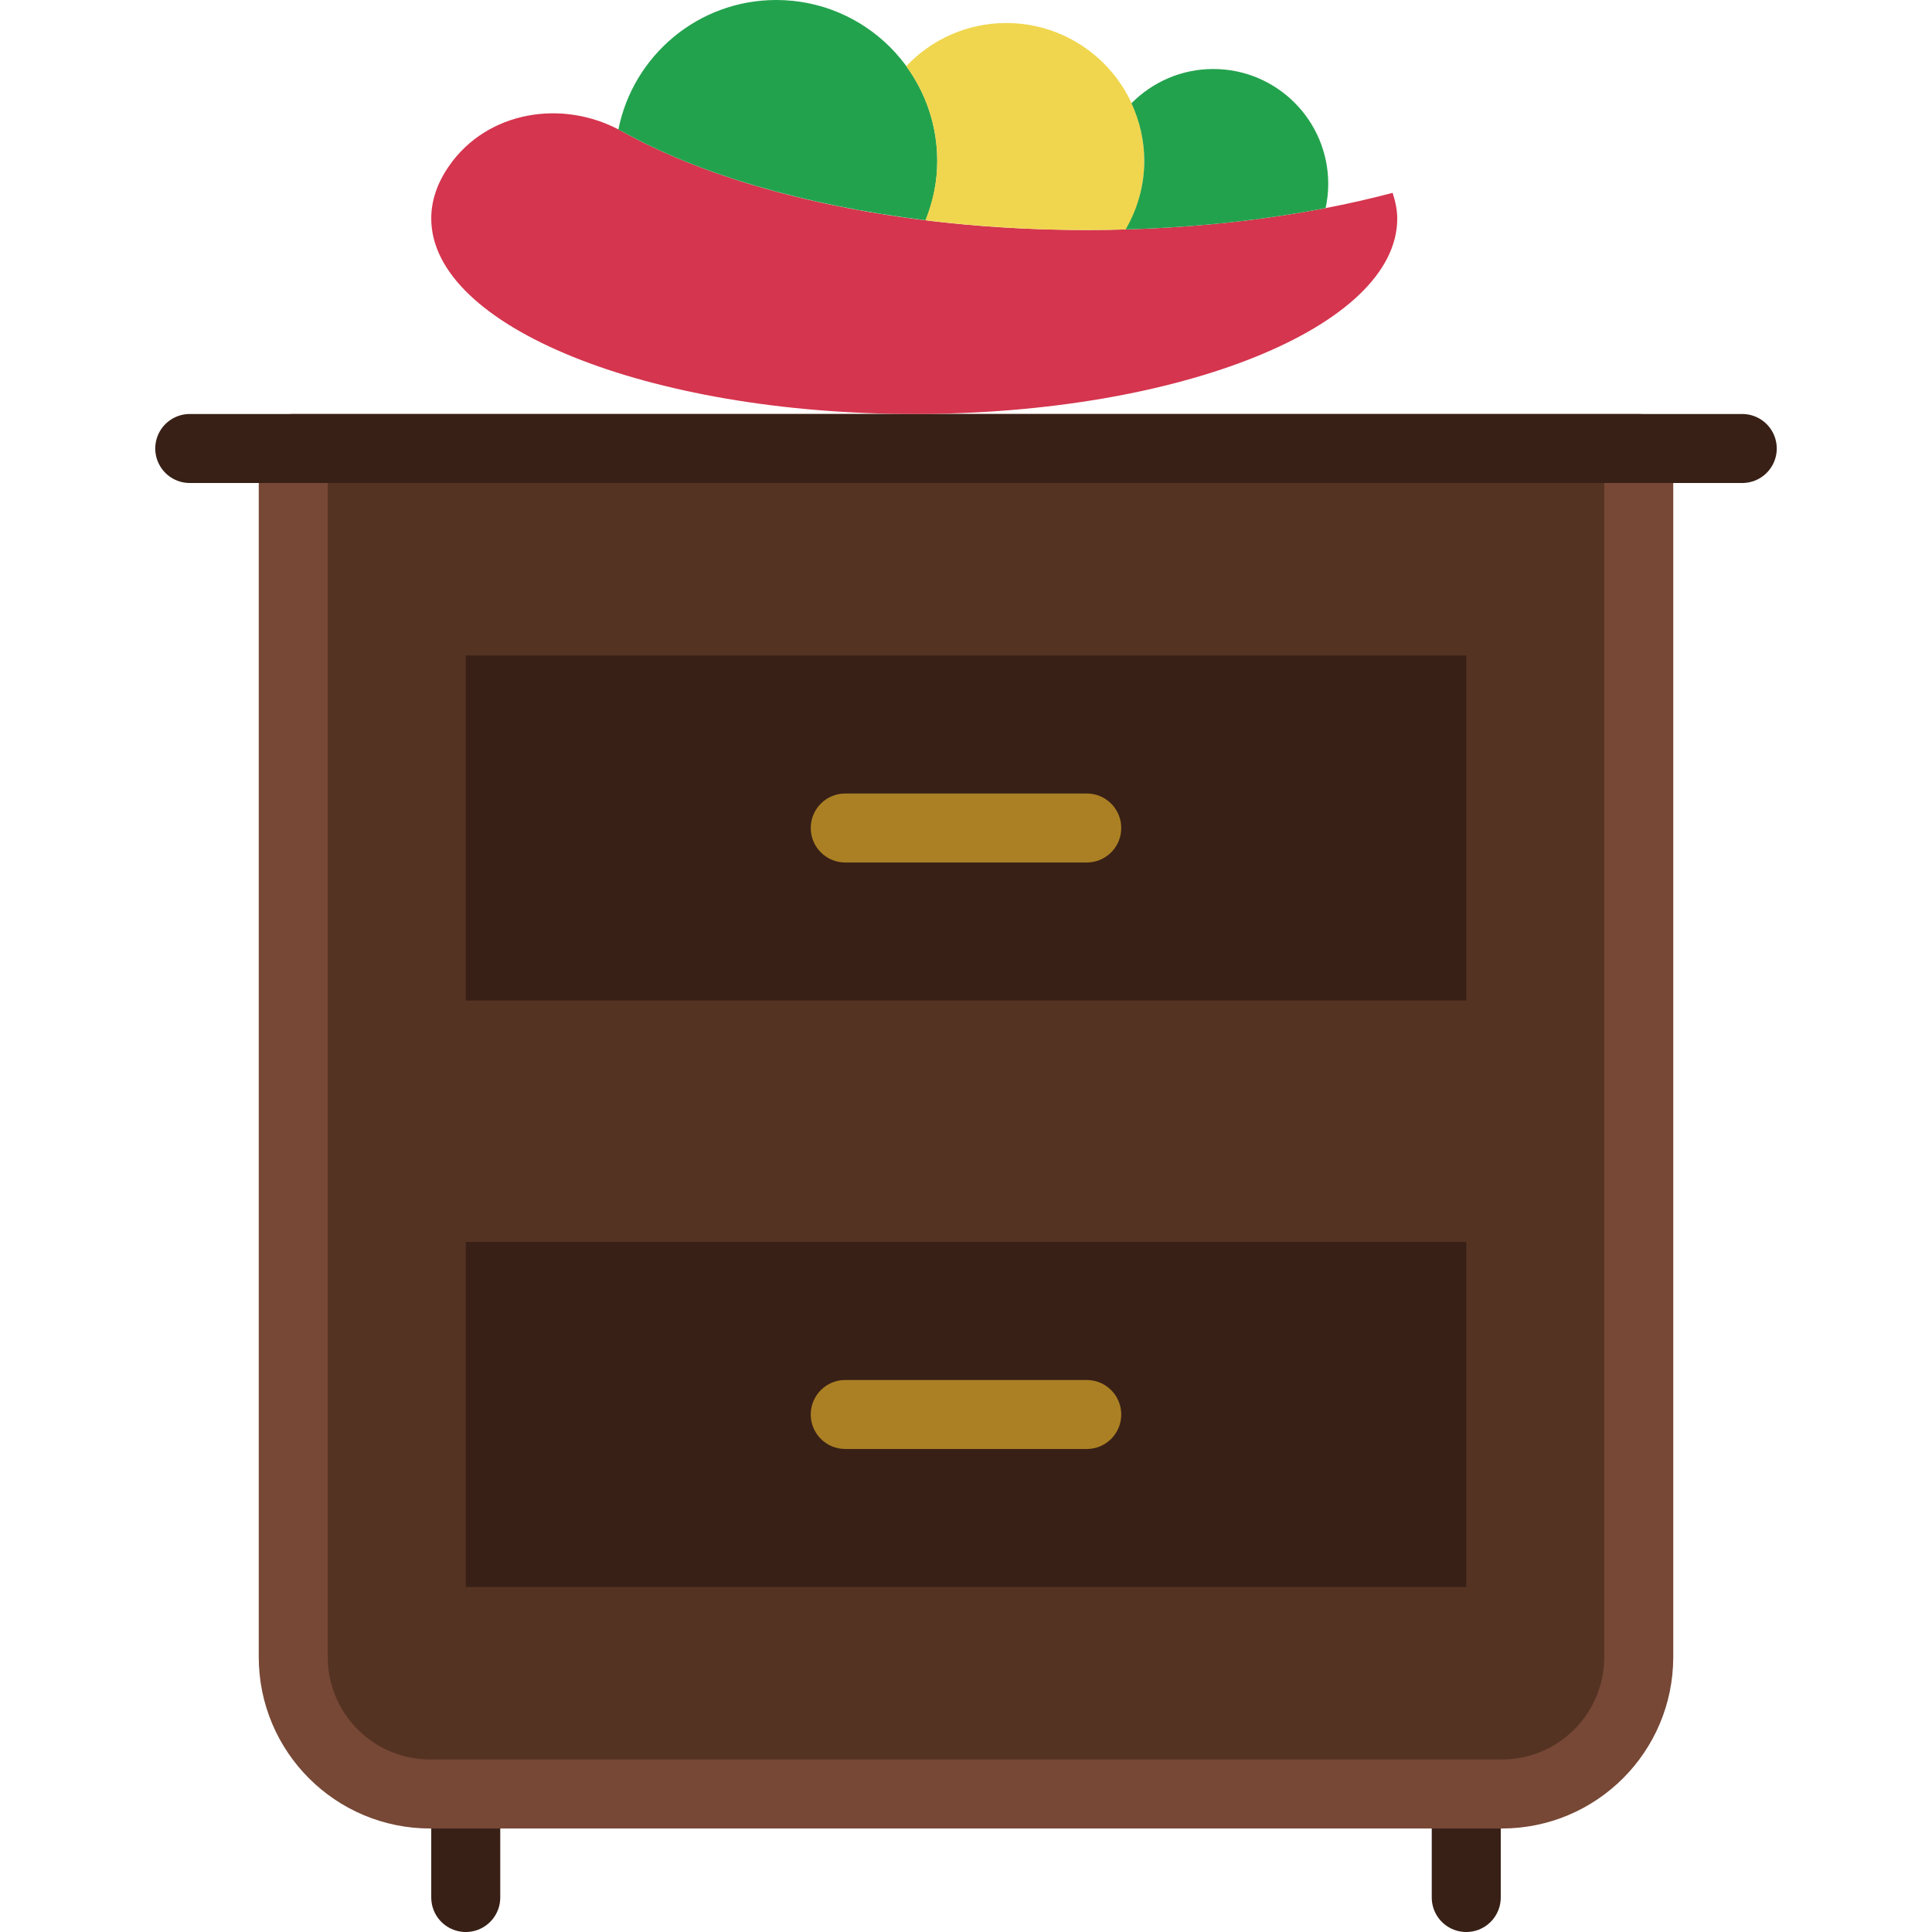 <?xml version="1.0" encoding="iso-8859-1"?>
<!-- Uploaded to: SVG Repo, www.svgrepo.com, Generator: SVG Repo Mixer Tools -->
<!DOCTYPE svg PUBLIC "-//W3C//DTD SVG 1.1//EN" "http://www.w3.org/Graphics/SVG/1.1/DTD/svg11.dtd">
<svg version="1.1" id="Capa_1" xmlns="http://www.w3.org/2000/svg" xmlns:xlink="http://www.w3.org/1999/xlink" 
	 viewBox="0 0 56 56" xml:space="preserve">
<line style="fill:none;stroke:#382016;stroke-width:2;stroke-linecap:round;stroke-miterlimit:10;" x1="13.5" y1="52" x2="13.5" y2="55"/>
<line style="fill:none;stroke:#382016;stroke-width:2;stroke-linecap:round;stroke-miterlimit:10;" x1="42.5" y1="52" x2="42.5" y2="55"/>
<path style="fill:#553323;stroke:#774836;stroke-width:2;stroke-linejoin:round;stroke-miterlimit:10;" d="M43.531,52H12.469
	C10.277,52,8.5,50.223,8.5,48.031V13h39v35.031C47.5,50.223,45.723,52,43.531,52z"/>
<rect x="13.5" y="19" style="fill:#382016;" width="29" height="10"/>
<rect x="13.5" y="36" style="fill:#382016;" width="29" height="10"/>
<line style="fill:none;stroke:#382016;stroke-width:2;stroke-linecap:round;stroke-miterlimit:10;" x1="5.5" y1="13" x2="50.5" y2="13"/>
<path style="fill:#AB8024;" d="M31.5,25h-7c-0.552,0-1-0.447-1-1s0.448-1,1-1h7c0.552,0,1,0.447,1,1S32.052,25,31.5,25z"/>
<path style="fill:#AB8024;" d="M31.5,42h-7c-0.552,0-1-0.447-1-1s0.448-1,1-1h7c0.552,0,1,0.447,1,1S32.052,42,31.5,42z"/>
<path style="fill:#D5354E;" d="M31.5,6.667c-5.485,0-10.364-1.121-13.472-2.86c-1.701-0.952-3.908-0.595-5.016,1.009
	C12.679,5.298,12.5,5.807,12.5,6.333c0,3.13,6.268,5.667,14,5.667s14-2.537,14-5.667c0-0.252-0.055-0.499-0.134-0.743
	C37.785,6.273,34.749,6.667,31.5,6.667z"/>
<path style="fill:#23A24D;" d="M18.028,3.806c2.191,1.226,5.265,2.143,8.808,2.578c0.211-0.532,0.331-1.111,0.331-1.718
	C27.167,2.089,25.077,0,22.5,0c-2.267,0-4.154,1.617-4.577,3.759C17.957,3.777,17.994,3.788,18.028,3.806z"/>
<path style="fill:#F0D64E;" d="M26.823,6.383c1.486,0.183,3.054,0.284,4.677,0.284c0.382,0,0.761-0.007,1.138-0.017
	c0.335-0.585,0.529-1.26,0.529-1.983c0-2.209-1.791-4-4-4c-1.143,0-2.172,0.482-2.901,1.252c0.564,0.771,0.901,1.719,0.901,2.748
	C27.167,5.276,27.037,5.851,26.823,6.383z"/>
<path style="fill:#23A24D;" d="M32.628,6.65c2.053-0.058,4.006-0.274,5.796-0.619C38.472,5.806,38.5,5.573,38.5,5.333
	C38.5,3.492,37.008,2,35.167,2c-0.928,0-1.766,0.381-2.371,0.993c0.236,0.51,0.371,1.075,0.371,1.674
	C33.167,5.391,32.966,6.064,32.628,6.65z"/>
</svg>